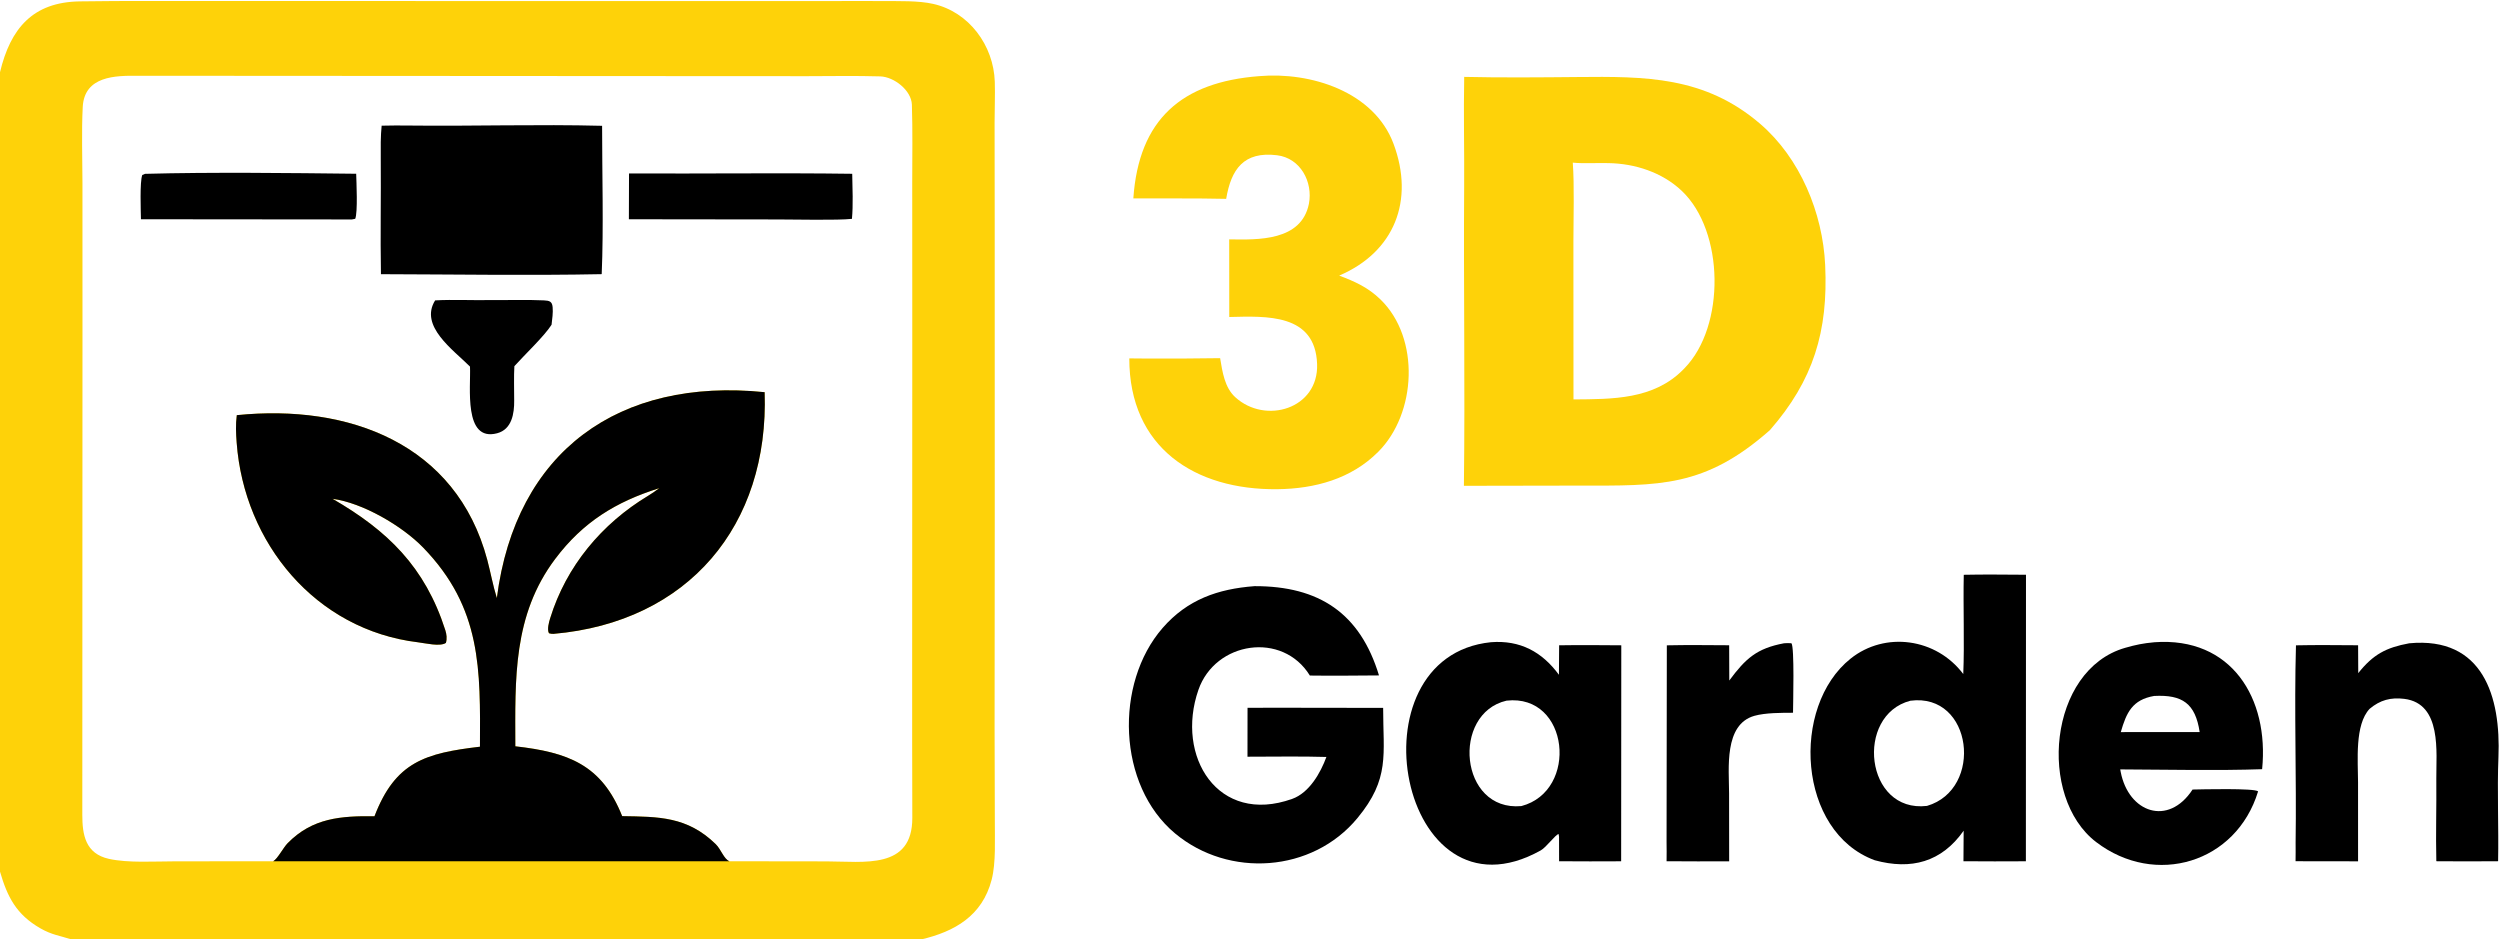 <svg viewBox="0 0 958 360" height="360" width="958" xmlns:xlink="http://www.w3.org/1999/xlink" xmlns="http://www.w3.org/2000/svg"><path d="M561.083 29.463C574.745 29.792 590.611 29.653 604.34 29.518C630.489 29.261 653.192 29.207 674.423 47.388C689.811 60.565 698.478 81.593 699.406 101.576C700.585 126.975 694.903 145.731 678.223 164.83C653.264 186.86 635.889 186.106 605.048 186.081L560.966 186.162C561.452 148.09 560.801 109.699 561.068 71.6C561.166 57.61 560.803 43.428 561.083 29.463ZM602.958 153.061C617.744 152.929 633.705 153.215 645.135 141.489L645.554 141.053C661.169 125.026 660.856 88.65 644.436 73.119C636.938 66.027 626.513 62.659 616.315 62.504C612.267 62.385 606.566 62.731 602.69 62.324C603.321 70.781 602.934 83.677 602.931 92.388L602.958 153.061Z" fill="#FED209"></path><path d="M482.513 29.179C502.314 27.465 526.508 35.119 533.978 55.048C542.132 76.799 534.371 96.549 513.176 105.612C519.258 107.894 524.282 110.169 529.015 114.768C544.269 129.593 542.818 158.457 528.124 173.148C517.789 183.541 503.788 187.295 489.526 187.462C457.864 187.832 432.727 171.518 432.747 137.337L439.589 137.395C448.96 137.428 458.188 137.396 467.557 137.248C468.43 142.52 469.276 148.475 473.333 152.188C484.915 162.785 505.331 156.661 504.714 139.496C504.019 120.116 485.39 121.131 471.058 121.475L471.032 91.723C482.082 91.907 498.684 92.422 501.571 78.105C503.182 69.719 498.338 60.598 489.381 59.493C476.572 57.913 471.762 64.88 469.871 76.203C458.128 75.927 446.08 76.094 434.295 76.039C436.377 45.7 452.881 31.433 482.513 29.179Z" fill="#FED209"></path><path d="M752.517 220.257C760.42 220.087 768.444 220.201 776.357 220.242L776.317 330.042C768.362 330.133 760.355 330.056 752.396 330.026L752.472 318.325C744.025 330.367 732.342 333.461 718.409 329.649C688.802 318.788 686.101 270.762 709.168 252.371C722.385 241.832 741.991 244.527 752.323 258.298C752.817 246.19 752.248 232.657 752.517 220.257ZM738.419 308.824C760.224 302.454 755.988 265.372 732.056 268.518C710.723 274.054 714.67 311.615 738.419 308.824Z"></path><path d="M571.337 246.094C582.509 245.242 590.882 249.75 597.383 258.577L597.461 247.276C605.422 247.147 613.319 247.22 621.278 247.281L621.225 330.045C613.32 330.133 605.353 330.054 597.443 330.029L597.426 320.61L597.259 319.592C595.951 319.901 592.574 324.668 590.382 325.89C536.312 356.026 516.758 251.68 571.337 246.094ZM582.986 308.891C605.043 303.106 601.404 265.777 577.31 268.487C556.085 273.383 559.233 311.061 582.986 308.891Z"></path><path d="M480.739 224.614C505.551 224.556 521.211 235.036 528.43 258.822C519.608 258.884 510.758 258.991 501.94 258.87C491.477 241.843 465.69 245.775 459.235 264.349C450.361 289.886 466.753 316.282 495.151 306.142C501.732 303.793 506.039 296.164 508.275 290.067C498.627 289.759 487.776 289.985 478.035 289.971L478.057 271.238L488.122 271.201L530.021 271.262C530.004 289.162 532.715 298.333 520.141 313.523C502.836 334.429 470.878 336.495 450.321 319.395C428.167 300.967 426.989 261.909 445.53 240.622C455.011 229.737 466.718 225.67 480.739 224.614Z"></path><path d="M825.573 246.108C855.121 243.949 869.558 267.628 866.847 294.755C850.315 295.35 829.213 294.907 812.474 294.834L812.653 295.805C815.651 311.376 830.871 316.823 840.193 302.549C843.572 302.479 864.003 301.965 865.302 303.257C856.93 330.755 825.895 339.957 803.269 322.698C780.679 305.467 784.928 256.664 814.38 248.242C818.483 247.069 821.215 246.508 825.573 246.108ZM830.532 280.534L842.912 280.526C841.258 269.548 836.287 266.134 825.466 266.689C817.106 268.137 814.832 273.072 812.687 280.542L830.532 280.534Z"></path><path d="M923.204 246.511C951.555 243.827 958.36 267.047 957.404 290.123C956.869 303.033 957.537 316.941 957.274 330.024C949.382 330.122 941.493 330.061 933.601 330.023C933.351 319.513 933.7 309.37 933.597 298.375C933.504 288.455 935.855 269.621 921.332 267.805C916.169 267.159 912.063 268.245 908.038 271.623C902.281 277.732 903.583 291.574 903.604 299.715L903.612 330.055L879.658 330.021C879.755 327.716 879.644 325.305 879.678 322.987C880.055 297.84 879.096 272.408 879.813 247.291C887.718 247.116 895.712 247.223 903.625 247.264L903.683 257.943C909.364 250.794 914.334 248.15 923.204 246.511Z"></path><path d="M683.647 246.501C684.667 246.388 685.466 246.45 686.481 246.494C687.683 247.912 687.111 269.517 687.087 273.129C682.691 273.135 676.449 273.128 672.295 274.301C660.55 277.62 662.559 294.49 662.585 304.029L662.617 330.052C654.63 330.124 646.621 330.058 638.632 330.025C638.709 327.746 638.632 325.032 638.628 322.714L638.728 247.29C646.642 247.111 654.691 247.225 662.617 247.262L662.663 260.774C668.897 252.353 673.182 248.46 683.647 246.501Z"></path><path d="M0 27.681C4 10.91 12.544 0.801 30.559 0.532C39.582 0.397 48.603 0.364 57.635 0.38L102.668 0.385L245.309 0.413L318.586 0.407C325.269 0.406 332.035 0.339 338.7 0.408C344.557 0.469 351.859 0.205 357.568 1.485C371.374 4.579 380.761 17.459 381.202 31.331C381.37 36.593 381.113 41.749 381.126 46.996L381.171 84.957L381.189 199.477L381.126 278.82L381.219 314.525C381.17 321.491 381.703 330.532 380.005 337.089C376.406 350.984 365.802 356.983 352.978 360L27.429 360C22.932 358.55 19.86 358.255 15.468 355.734C6.212 350.422 2.833 343.688 0 334.012L0 27.681ZM143.506 312.784C151.534 291.834 163.134 288.604 183.92 286.138C184.057 256.661 184.692 233.057 162.131 209.804C154.082 201.508 138.971 192.684 127.43 191.142C148.495 203.323 162.858 217.198 170.636 241.462C171.143 243.045 171.359 244.755 170.864 246.362C168.651 247.873 162.993 246.465 160.202 246.129C120.936 241.408 93.532 208.067 90.694 169.639C90.429 166.055 90.26 162.709 90.74 159.091C133.647 154.721 174.844 169.962 186.719 214.528C187.995 219.317 188.924 224.529 190.389 229.179C197.61 172.791 237.259 144.615 293.006 150.285C294.758 201.318 263.77 238.405 212.093 242.896C211.523 242.946 210.907 242.817 210.363 242.652C209.566 241.211 210.372 238.393 210.828 236.913C216.959 217.002 230.613 200.659 248.383 189.974C249.782 189.132 251.305 188.101 252.615 187.07C236.059 192.26 223.417 200.014 212.792 214.123C196.499 235.761 197.413 260.032 197.472 285.981C217.54 288.272 230.539 292.919 238.413 312.743C252.328 312.986 263.322 312.809 274.259 323.472C276.298 325.46 277.365 329.174 279.505 330.029L316.697 330.08C331.012 330.094 349.661 333.337 349.597 313.4C349.537 294.481 349.532 275.512 349.539 256.591L349.584 131.626L349.566 70.128C349.573 60.162 349.754 50.076 349.436 40.122C349.259 34.619 342.585 29.429 337.311 29.273C328.051 28.999 318.636 29.169 309.336 29.191L253.381 29.161L52.69 29.037C44.331 28.974 32.32 29.048 31.704 41.002C31.218 50.449 31.585 60.486 31.597 69.989L31.608 127.851L31.541 312.304C31.547 319.834 32.698 327.126 41.761 329.122C49.136 330.746 59.126 330.066 66.91 330.064L104.706 330.025C106.367 329.103 108.569 324.795 110.228 323.105C119.785 313.365 130.717 312.644 143.506 312.784Z" fill="#FED209"></path><path d="M146.247 48.161C149.738 48.064 153.398 48.068 156.898 48.109C181.421 48.394 206.229 47.571 230.726 48.21C230.719 66.209 231.331 87.248 230.572 105.056C203.119 105.617 173.49 105.141 145.98 105.069C145.706 90.293 146.034 75.4 145.906 60.612C145.871 56.584 145.836 52.146 146.247 48.161Z"></path><path d="M241.041 66.462C269.482 66.615 298.165 66.197 326.572 66.596C326.677 71.982 326.959 78.616 326.465 83.864C320.975 84.48 304.241 84.088 297.965 84.091L240.987 84.02L241.041 66.462Z"></path><path d="M55.568 66.615C80.986 65.925 110.921 66.289 136.49 66.582C136.573 69.666 137.15 81.361 136.12 83.843L134.836 84.094L54.012 84.017C53.96 80.76 53.526 69.762 54.515 67.063L55.568 66.615Z"></path><path d="M166.741 115.108C173.542 114.724 181.659 115.144 188.604 114.98C195.196 115.036 201.846 114.803 208.43 115.104C210.53 115.201 211.565 115.491 211.771 117.696C211.972 119.85 211.603 122.298 211.36 124.433C208.645 128.755 201.014 135.963 197.109 140.316C196.872 144.011 197.036 149.699 197.035 153.546C197.084 158.374 196.192 164.534 190.482 166.031C177.511 169.432 180.471 148.184 180.103 140.481C173.631 133.988 160.611 124.943 166.741 115.108Z"></path><path d="M190.389 229.179C197.61 172.791 237.259 144.615 293.006 150.285C294.758 201.318 263.77 238.405 212.093 242.896C211.523 242.946 210.907 242.817 210.363 242.652C209.566 241.211 210.372 238.393 210.828 236.913C216.959 217.002 230.613 200.659 248.383 189.974C249.782 189.132 251.305 188.101 252.615 187.07C236.059 192.26 223.417 200.014 212.792 214.123C196.499 235.761 197.413 260.032 197.472 285.981C217.54 288.272 230.539 292.919 238.413 312.743C252.328 312.986 263.322 312.809 274.259 323.472C276.298 325.46 277.365 329.174 279.505 330.029L104.706 330.025C106.367 329.103 108.569 324.795 110.228 323.105C119.785 313.365 130.717 312.644 143.506 312.784C151.534 291.834 163.134 288.604 183.92 286.138C184.057 256.661 184.692 233.057 162.131 209.804C154.082 201.508 138.971 192.684 127.43 191.142C148.495 203.323 162.858 217.198 170.636 241.462C171.143 243.045 171.359 244.755 170.864 246.362C168.651 247.873 162.993 246.465 160.202 246.129C120.936 241.408 93.532 208.067 90.694 169.639C90.429 166.055 90.26 162.709 90.74 159.091C133.647 154.721 174.844 169.962 186.719 214.528C187.995 219.317 188.924 224.529 190.389 229.179Z"></path></svg>